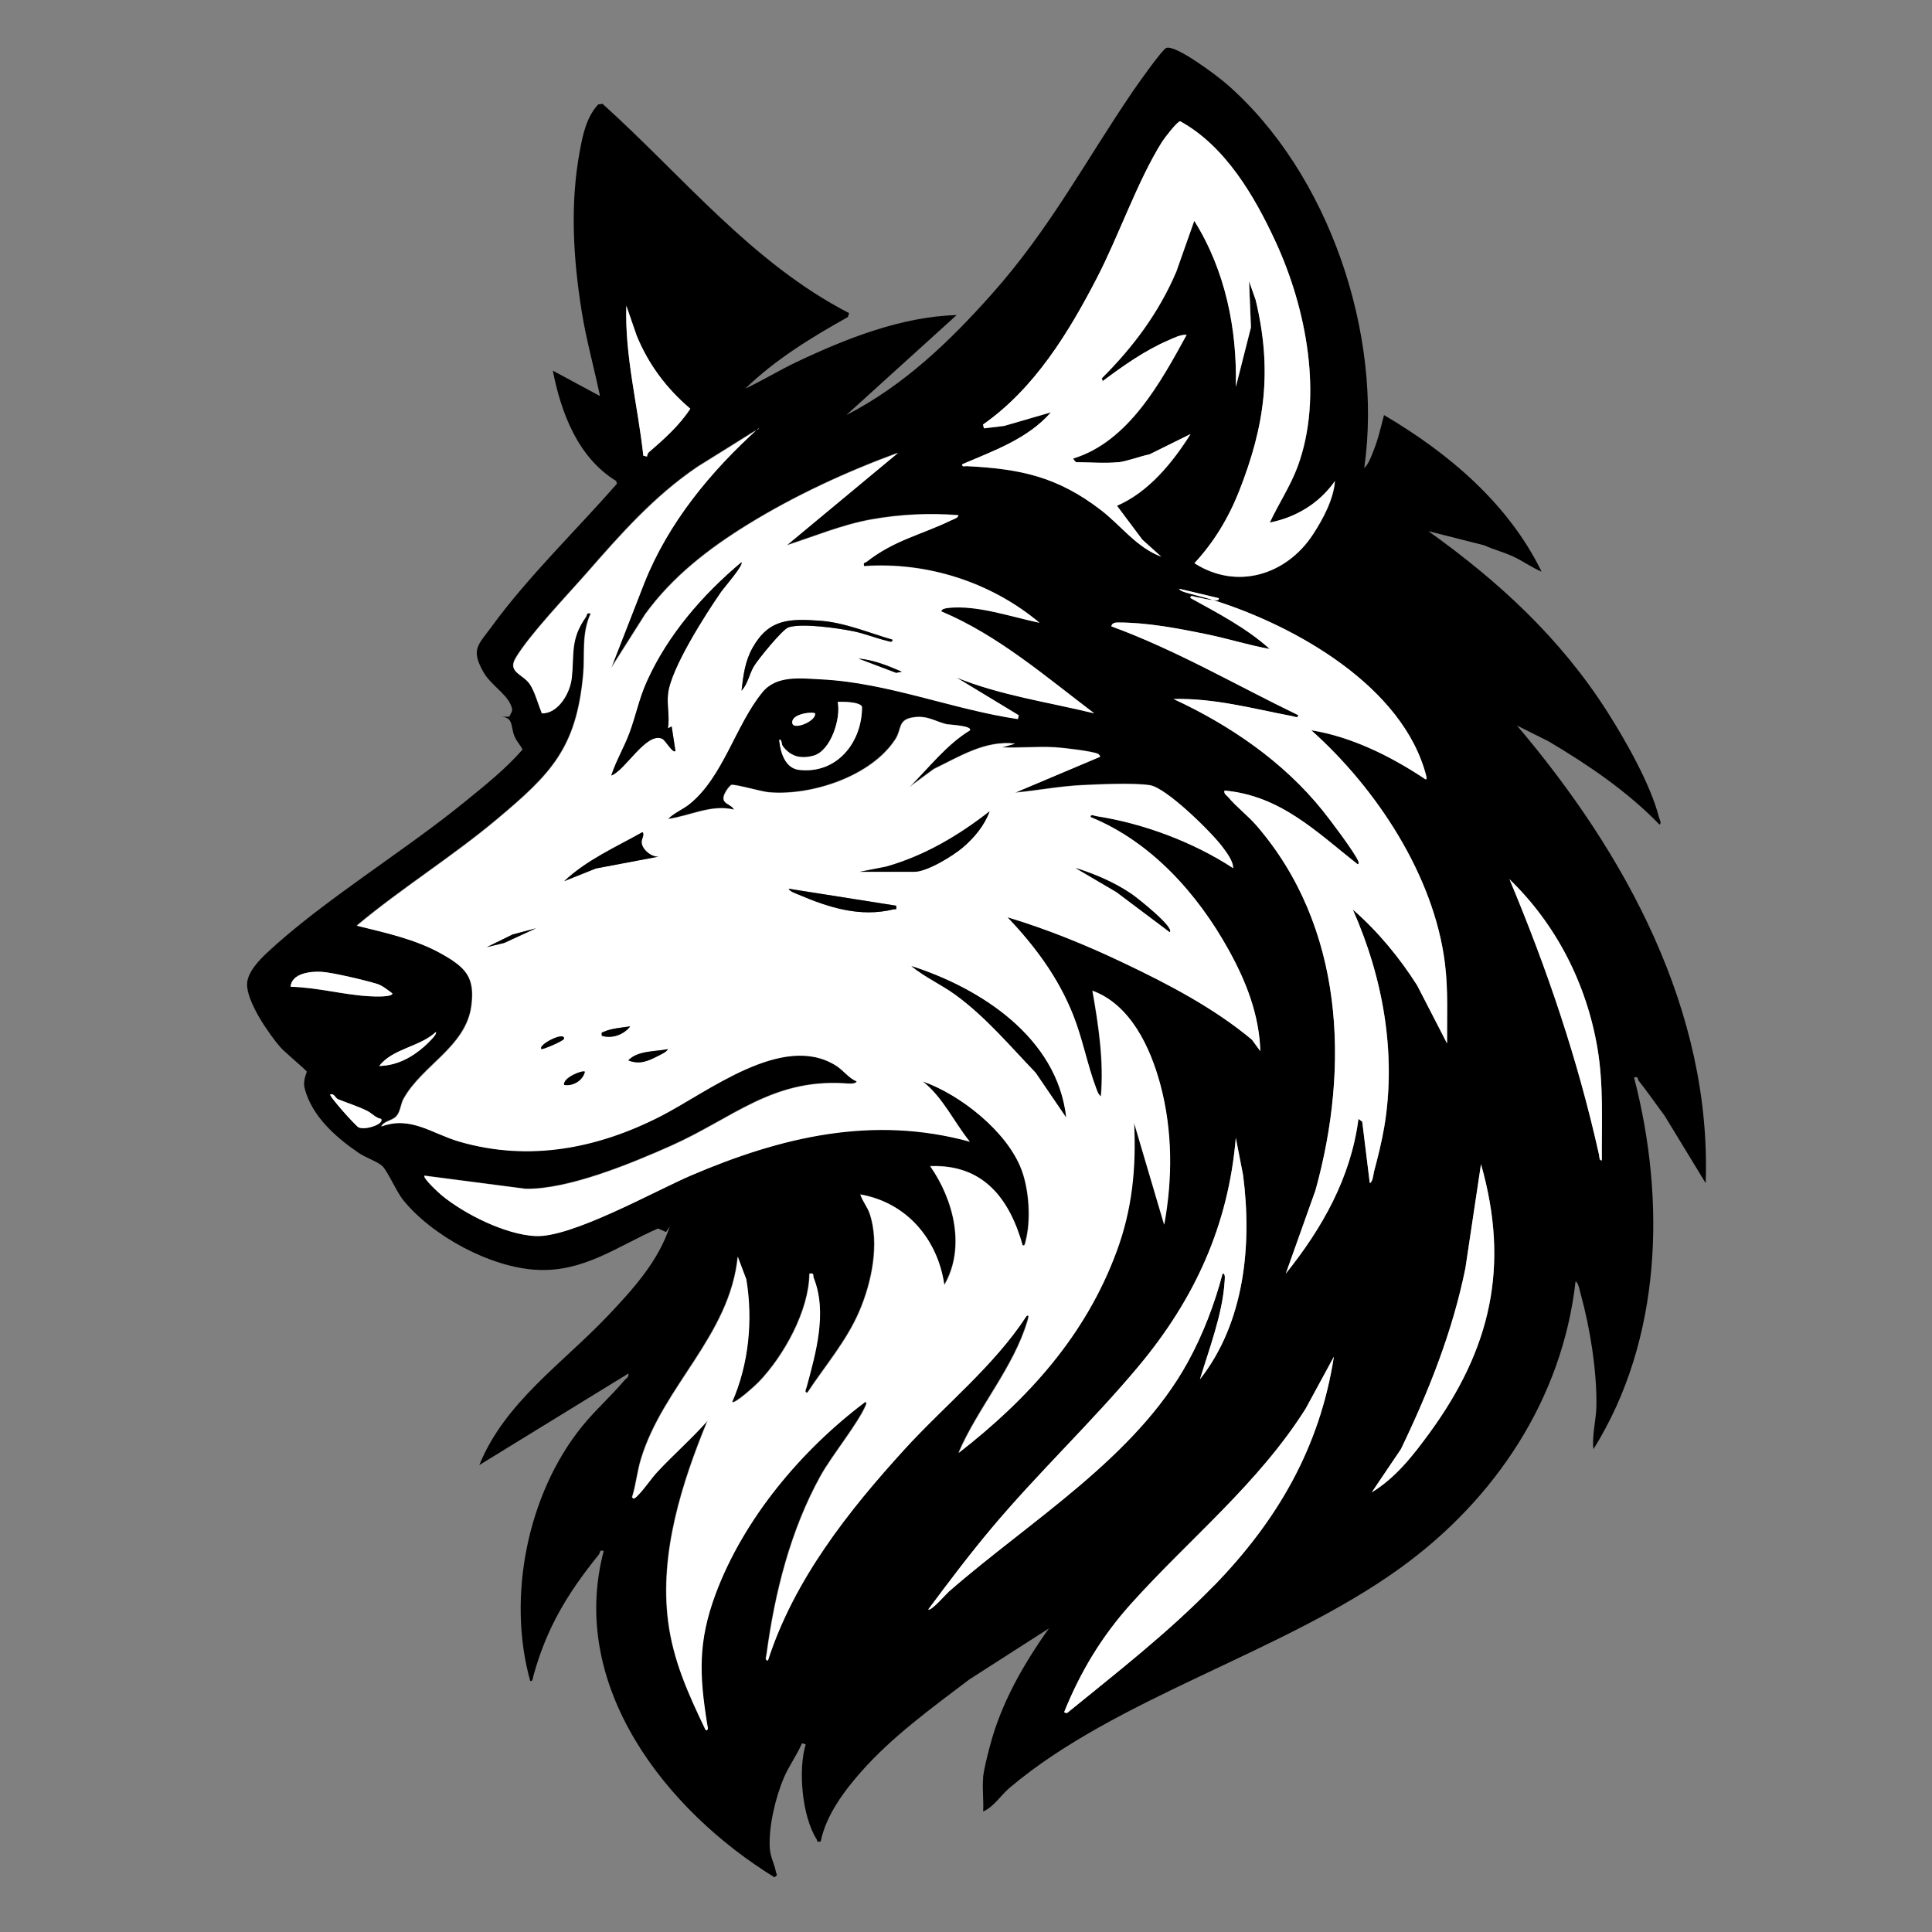 <?xml version="1.0" encoding="UTF-8"?>
<svg id="a" data-name="图层 1" xmlns="http://www.w3.org/2000/svg" viewBox="0 0 256 256">
  <rect x="0" y="0" width="256" height="256" fill="#808080" stroke="none"/>
  <defs>
    <style>
      .b {
        fill: #fff;
      }
    </style>
  </defs>
  <path d="M130.25,235.63c.11-1.18.57-2.93.88-4.12,1.46-5.72,4.47-10.99,7.87-15.75l-10.58,6.79c-4.93,3.74-10.19,7.55-14.3,12.2-2.29,2.59-4.68,5.81-5.37,9.25-.57.12-.4-.06-.56-.32-1.91-3.04-2.46-9.14-1.43-12.55l-.5-.13c-.66,1.57-1.7,2.94-2.37,4.51-1.12,2.6-2.07,6.55-1.89,9.38.08,1.22.64,2.13.82,3.18.06.32.32.33-.2.68-14.38-8.84-27.37-25.35-22.62-43.25-.65-.16-.44.22-.64.47-4.16,5.16-6.9,9.66-8.68,16.08-.07.26-.06.76-.42.7-3.11-11.09-.38-24.8,6.87-33.75,1.73-2.14,3.85-4.01,5.63-6.12.24-.28.61-.41.5-.88l-19.75,12.13c3.37-8.31,11.02-13.45,17-19.75,3.3-3.47,6.73-7.24,8.24-11.88l-.5.75-1.06-.47c-5.42,2.38-9.85,5.81-16.07,5.48s-13.93-4.56-17.72-9.28c-.89-1.11-2.04-3.82-2.76-4.49-.61-.57-2.19-1.1-3.06-1.69-3.01-2.04-6.24-4.86-7.2-8.55-.3-1.17.32-2.15.27-2.26-.1-.22-2.95-2.59-3.52-3.25-1.53-1.77-4.47-6.03-4.39-8.38.05-1.52,1.59-3.13,2.65-4.12,7.43-6.93,18.09-13.38,26.23-20.02,2.66-2.17,5.35-4.3,7.62-6.9-.33-.68-.81-1.08-1.1-1.84-.45-1.14-.11-2.39-1.63-2.5l.97-.02c.35-.73.54-.75.22-1.52-.65-1.56-2.71-2.73-3.64-4.38-1.72-3.04-.71-3.57,1.1-6.05,4.86-6.66,11.16-12.7,16.59-18.92l-.11-.36c-5.06-3.11-7.29-9-8.39-14.62l6.25,3.37c-.77-3.73-1.82-7.43-2.42-11.2-1.13-7.07-1.57-14.26-.24-21.35.4-2.16.89-4.43,2.42-6.09l.58-.08c10.59,9.53,19.78,21.09,32.67,27.73l-.16.52c-4.82,2.69-9.62,5.63-13.59,9.48,2.33-1.09,4.51-2.44,6.83-3.54,6.53-3.09,13.88-6,21.17-6.2l-14.62,13.25c7.58-3.89,13.64-9.7,19.25-16,7.75-8.7,12.35-17.56,18.77-26.98.57-.84,3.82-5.43,4.36-5.66,1.23-.52,6.88,3.78,8,4.76,13.57,11.8,20.77,33.19,18.25,50.88.56-.46.91-1.5,1.19-2.18.64-1.56,1-3.2,1.43-4.82,8.52,5.01,16.48,11.72,20.88,20.75-1.34-.56-2.5-1.44-3.83-2.04-1.23-.56-2.56-.9-3.79-1.46l-7.38-1.87c9.37,6.69,17.54,14.23,23.75,24,2.43,3.83,5.7,9.58,6.81,13.94.07.26.38.78.06.94-4.29-4.43-9.43-7.9-14.71-11.04l-4.17-2.08c14.33,16.88,25.81,37.77,25,60.63l-5.44-8.93c-1.14-1.52-2.22-3.11-3.41-4.6-.21-.26,0-.63-.64-.47,4.22,16.24,3.7,34.73-5.38,49.25-.22-1.76.35-3.87.39-5.61.09-4.67-.83-10.44-2.08-14.94-.13-.45-.28-1.47-.68-1.69-1.75,15.58-10.66,28.9-23.17,37.95-15.62,11.3-37.6,17.13-51.83,29.17-1.15.97-2.11,2.55-3.5,3.13.09-1.42-.13-2.97,0-4.38ZM148.12,61.26c-1.64.17-3.79,0-5.5,0-.05,0-.45-.42-.37-.5,7.29-2.24,11.54-10.07,15-16.38-.77-.07-1.78.45-2.49.76-3.08,1.33-5.96,3.36-8.63,5.37l-.12-.37c4.14-4.12,7.57-8.72,9.87-14.13l2.38-6.74c4.09,6.53,5.7,14.33,5.51,22l2-7.88-.25-6.12.88,2.5c2.21,9.28,1.24,16.58-2.19,25.31-1.38,3.51-3.36,6.8-5.93,9.56,5.62,3.61,12.19,1.55,15.7-3.8,1.33-2.02,2.74-4.64,2.92-7.08-2.07,2.95-5.11,4.79-8.63,5.5,1.16-2.5,2.73-4.83,3.69-7.43,3.43-9.3,1.14-20.96-2.9-29.74-2.79-6.06-6.69-12.73-12.67-16.01-.4.03-2.11,2.27-2.42,2.76-3.26,5.23-5.67,12.31-8.57,17.93-3.78,7.32-8.31,14.73-15.13,19.5l.12.5,2.68-.32,6.2-1.8c-3.07,3.52-7.57,5.08-11.75,6.88-.07.41.34.23.62.25,7.09.36,11.98,1.4,17.71,5.79,2.7,2.07,4.76,5,8.04,6.21l-2.5-2.25-3.37-4.5c4.2-1.82,7.36-5.71,9.75-9.5l-5.44,2.69c-1.25.25-2.99.93-4.19,1.06ZM85.74,60.5c.02-.22.1-.45.27-.6,2-1.72,4.01-3.52,5.47-5.74-3.14-2.67-5.52-5.83-7.1-9.66l-1.38-3.99c-.22,6.72,1.53,13.24,2.25,19.87l.5.12ZM100.5,56.76l-8.08,5.04c-5.81,3.93-10.23,8.98-14.8,14.2-2.52,2.88-7.54,8.14-9.33,11.17-1.12,1.9,1,2.1,1.91,3.5.66,1.01,1.1,2.67,1.56,3.81,2.18.04,3.73-2.7,3.95-4.63.37-3.25-.23-5.14,1.88-8.13.21-.3,0-.61.65-.47-1.25,2.69-.75,5.39-1,8.12-.9,9.75-4.27,13.16-11.38,19.12-5.97,5.01-12.64,9.13-18.62,14.13,3.81.95,7.8,1.79,11.25,3.74,3.16,1.79,4.46,3.07,3.93,6.94-.75,5.4-6.52,7.82-8.98,12.27-.39.69-.39,1.68-.95,2.3s-1.61.61-2.01,1.36c3.9-1.46,6.73.95,10.37,2.01,9.21,2.66,18.26.91,26.63-3.37,6.29-3.22,16.16-11.15,23.22-6.73,1.08.67,1.67,1.65,2.77,2.11-.07.44-1.3.28-1.64.26-9.62-.56-14.76,4.63-22.94,8.28-5.24,2.33-13.63,5.82-19.29,5.7l-13.38-1.74c-.31.28,1.97,2.35,2.27,2.6,3.07,2.52,8.36,5.16,12.36,5.39,4.78.28,15.84-5.97,20.7-8.04,11.91-5.08,24.03-8,36.92-4.46-2.13-2.64-3.55-5.87-6.25-7.99,5,1.75,11.23,6.67,13.12,11.75,1,2.7,1.26,6.73.51,9.5-.06.23-.06.56-.38.49-1.74-6.2-5.22-10.77-12.25-10.5,3.13,4.45,4.74,10.81,1.87,15.75-.87-6.06-4.98-10.93-11.12-12,.29.92.95,1.66,1.26,2.61,1.3,3.96.21,9.14-1.4,12.88-1.69,3.94-4.53,7.21-6.87,10.76-.48.04-.19-.5-.12-.75,1.22-4.5,2.76-9.9.94-14.45-.15-.38.15-.68-.56-.55-.06,4.91-3.37,10.88-6.74,14.38-.36.38-3.17,2.95-3.51,2.62,2.22-5.03,2.78-10.85,1.88-16.26l-1.13-2.99c-1.05,10.47-9.85,17.06-12.82,26.8-.51,1.67-.65,3.41-1.18,5.07.23.38.57-.06.75-.25.87-.85,1.76-2.23,2.61-3.14,2.15-2.3,4.54-4.39,6.63-6.75-3.39,8.24-6.37,17.55-5.21,26.59.67,5.25,2.72,9.71,4.97,14.41.45.06.23-.54.19-.81-1.04-6.5-1.24-10.92,1.12-17.25,3.73-10,11.38-19.09,19.82-25.43.19-.04.17.26.12.37-1.02,2.47-4.52,6.71-6.04,9.46-3.98,7.2-6.05,15.48-7.14,23.61-.04.27-.28.86.18.8,3.46-10.69,10.64-19.8,18.12-28,5.33-5.84,11.84-11.03,16.13-17.62.47-.35.19.46.14.64-1.83,6.2-6.62,11.58-9.13,17.49,9.21-7.16,16.82-15.55,20.93-26.69,2.07-5.61,2.6-11.08,2.32-17.06l3.99,13.5c1.13-6.14,1.11-12.54-.52-18.6-1.31-4.89-3.94-10.55-8.98-12.39.81,4.6,1.53,9.31,1.12,14-.36-.29-.48-.71-.64-1.11-1.15-3.05-1.81-6.59-3.05-9.7-1.99-4.99-5.03-9.06-8.69-12.93,5.26,1.58,10.39,3.68,15.34,6.03,5.91,2.81,12.03,6,17.05,10.2l1.11,1.51c-.15-4.84-1.9-9.25-4.2-13.42-4.11-7.43-10.28-14.33-18.29-17.59-.06-.47.49-.17.76-.13,6.26.97,12.84,3.44,18.12,6.89.05-.89-.88-2.11-1.42-2.83-1.43-1.92-7.39-7.81-9.6-8.15s-6.7-.12-8.98-.01c-2.97.14-5.92.72-8.88.99l11.25-4.75c.07-.07-.14-.32-.25-.38-.71-.35-4.63-.81-5.63-.87-2.34-.15-4.77.11-7.12,0l1.75-.49c-3.95-.47-7.36,1.73-10.76,3.36l-3.24,2.38c2.54-2.53,4.93-5.64,8-7.5.42-.61-2.84-.75-3.07-.81-1.53-.38-2.52-1.16-4.29-.93-2.26.3-1.58,1.53-2.53,2.97-3.21,4.89-11.1,7.46-16.71,6.98-1.05-.09-4.44-1.1-4.99-.98-.18.04-1.41,1.48-.94,2.16.31.45,1.06.58,1.27,1.11-2.99-.73-5.83.85-8.75,1.25.79-.84,1.97-1.28,2.87-2,4.47-3.6,6.11-10.5,9.67-14.83,1.87-2.27,5.06-1.82,7.84-1.68,8.81.46,17.32,3.98,25.99,5.26l.12-.5-8.25-5c5.83,2.37,12.12,3.26,18.25,4.74-6.43-4.87-12.75-10.35-20.25-13.5-.04-.37.65-.45.9-.47,3.82-.42,8.38,1.2,12.1,1.97-6.39-5.36-14.88-8.09-23.25-7.5-.15-.58.11-.41.32-.57,3.7-2.9,7.28-3.58,11.23-5.51.29-.14.94-.32.95-.67-3.88-.3-7.71-.12-11.55.57s-7.5,2.23-11.2,3.42l14.75-12.25c-6.86,2.52-13.66,5.66-19.88,9.49-5.22,3.22-9.98,6.9-13.61,11.89l-4.51,7.11,4.38-11.24c3.19-8.02,8.77-14.78,15.12-20.51ZM160.75,79.51c.27,0,.82.16.75-.25l-5.25-1.25c.05.31.97.53,1.26.61,1.1.31,2.18.55,3.24.89-.81-.03-1.47-.26-2.24-.39-.26-.04-.82-.33-.76.13,3.62,2,7.41,3.96,10.5,6.75-2.76-.5-5.46-1.35-8.2-1.92-3.93-.81-7.99-1.6-11.93-1.59-.38,0-.77.08-.86.51,8.61,3.15,16.52,7.79,24.75,11.76.06.47-.5.18-.76.14-5.22-.99-10.33-2.4-15.74-2.27,7.49,3.47,14.53,8.29,19.74,14.76.99,1.22,4.26,5.55,4.75,6.75.06.15.05.42-.12.37-5.46-4.31-10.24-9.09-17.62-9.75-.11.47.26.59.5.88,1.1,1.31,2.61,2.45,3.74,3.76,11.57,13.37,12.39,31.84,7.82,48.31l-3.94,11.06c4.83-6.02,8.62-12.71,9.63-20.5l.5.37,1,8.13c.42-.14.46-1.13.57-1.55.5-1.89,1.02-3.98,1.35-5.9,1.64-9.75-.18-19.83-4.17-28.8,3.32,2.91,6.18,6.35,8.54,10.08l3.95,7.67c-.02-3.54.15-7.07-.28-10.59-1.44-11.66-9.11-23.24-17.71-30.91,5.39.87,10.62,3.49,15.13,6.5.19.04.15-.23.12-.37-3-11.93-17.44-20.01-28.25-23.38ZM103.25,98.01c.12,1.61.76,3.79,2.62,4,5.02.59,8.37-3.65,8.35-8.35-.24-.68-2.58-.69-3.22-.65.45,2.16-.91,6.52-3.24,7.13-1.67.44-2.98.12-4.02-1.25-.26-.34-.07-.91-.49-.88ZM108,94.51c-.74-.25-3.31.2-3,1.37.23.87,3.2-.34,3-1.37ZM212.25,153.75c-.03-4.97.25-9.89-.57-14.8-1.43-8.54-5.47-16.46-11.67-22.45,5.02,11.97,9.03,23.81,11.87,36.5.06.28,0,.81.37.75ZM38.5,130.76c3.43.06,6.99,1.06,10.38,1.25.5.03,3.14.17,3.12-.37-.57-.43-1.32-1.04-1.99-1.25-1.42-.45-5.98-1.53-7.38-1.61-1.48-.09-3.99.19-4.12,1.99ZM50.25,141.25c2.33-.06,4.3-1.11,6-2.62.24-.21,1.77-1.6,1.49-1.88-2.16,1.99-5.71,2.17-7.5,4.5ZM50.5,148.26c-.72-.13-1.2-.73-1.83-1.05-1.27-.64-2.78-1.1-3.91-1.57-.33-.14-.46-.78-1.01-.63-.21.19,3.41,4.21,3.75,4.37.92.43,3.45-.45,2.99-1.12ZM159,182.76c5.92-7.53,6.92-17.83,5.71-27.09l-.96-4.91c-.99,11.65-5.49,21.41-12.87,30.25-6.2,7.42-13.29,14.08-19.51,21.49-2.92,3.48-5.66,7.11-8.37,10.75.34.3,2.38-2.05,2.75-2.38,10.75-9.38,24.69-17.72,31.63-30.37,2.01-3.66,3.57-7.72,4.62-11.75.43-.05.27.86.26,1.13-.26,4.21-2.04,8.84-3.26,12.87ZM181.75,197.76c3.2-1.95,5.52-4.93,7.7-7.92,8.08-11.09,10.65-22.05,6.79-35.58l-2.07,13.8c-1.69,8.35-4.86,16.32-8.54,23.96l-3.88,5.75ZM160.85,210.11c8.39-8.63,14.01-18.26,15.89-30.35l-3.74,6.88c-6.23,9.9-15.41,17.28-23.14,25.86-3.88,4.32-6.7,8.99-8.87,14.38l.37.12c6.67-5.43,13.48-10.72,19.48-16.9Z"/>
  <path class="b" d="M100.5,56.76c-6.34,5.73-11.93,12.49-15.12,20.51l-4.38,11.24,4.51-7.11c3.63-4.99,8.39-8.67,13.61-11.89,6.22-3.83,13.02-6.97,19.88-9.49l-14.75,12.25c3.7-1.19,7.35-2.73,11.2-3.42s7.67-.87,11.55-.57c-.01.35-.66.53-.95.67-3.95,1.92-7.54,2.61-11.23,5.51-.2.16-.46,0-.32.57,8.37-.59,16.86,2.14,23.25,7.5-3.72-.77-8.29-2.39-12.1-1.97-.24.03-.94.11-.9.47,7.5,3.15,13.81,8.63,20.25,13.5-6.13-1.49-12.42-2.38-18.25-4.74l8.25,5-.12.5c-8.67-1.28-17.18-4.81-25.99-5.26-2.78-.14-5.97-.59-7.84,1.68-3.57,4.33-5.21,11.23-9.67,14.83-.9.73-2.08,1.17-2.87,2,2.92-.4,5.76-1.98,8.75-1.25-.21-.53-.96-.66-1.27-1.11-.47-.68.76-2.12.94-2.16.55-.11,3.93.89,4.99.98,5.61.48,13.49-2.09,16.71-6.98.95-1.44.26-2.67,2.53-2.97,1.77-.23,2.76.55,4.29.93.22.05,3.49.19,3.07.81-3.07,1.86-5.46,4.97-8,7.5l3.24-2.38c3.4-1.64,6.8-3.83,10.76-3.36l-1.75.49c2.35.11,4.78-.14,7.12,0,1,.06,4.92.51,5.63.87.11.06.31.31.25.38l-11.25,4.75c2.95-.27,5.9-.85,8.88-.99,2.28-.11,6.89-.31,8.98.01,2.2.34,8.17,6.24,9.6,8.15.54.72,1.47,1.94,1.42,2.83-5.27-3.45-11.86-5.92-18.12-6.89-.26-.04-.82-.34-.76.13,8.01,3.25,14.18,10.16,18.29,17.59,2.31,4.16,4.05,8.57,4.2,13.42l-1.11-1.51c-5.02-4.2-11.13-7.39-17.05-10.2-4.95-2.36-10.08-4.45-15.34-6.03,3.66,3.87,6.7,7.94,8.69,12.93,1.24,3.11,1.9,6.65,3.05,9.7.15.41.27.83.64,1.11.41-4.69-.31-9.4-1.12-14,5.04,1.84,7.66,7.5,8.98,12.39,1.63,6.06,1.65,12.47.52,18.6l-3.99-13.5c.29,5.98-.24,11.45-2.32,17.06-4.11,11.14-11.72,19.53-20.93,26.69,2.52-5.91,7.31-11.29,9.13-17.49.05-.18.34-.99-.14-.64-4.29,6.59-10.8,11.78-16.13,17.62-7.48,8.2-14.67,17.31-18.12,28-.46.06-.22-.53-.18-.8,1.09-8.13,3.17-16.41,7.14-23.61,1.52-2.75,5.02-6.99,6.04-9.46.05-.11.07-.41-.12-.37-8.44,6.35-16.09,15.43-19.82,25.43-2.36,6.34-2.16,10.75-1.12,17.25.04.27.26.87-.19.81-2.25-4.7-4.3-9.16-4.97-14.41-1.16-9.04,1.82-18.34,5.21-26.59-2.09,2.36-4.48,4.45-6.63,6.75-.85.91-1.74,2.29-2.61,3.14-.19.18-.53.63-.75.25.52-1.66.67-3.4,1.18-5.07,2.98-9.74,11.77-16.33,12.82-26.8l1.13,2.99c.89,5.4.33,11.23-1.88,16.26.34.33,3.14-2.24,3.51-2.62,3.37-3.5,6.68-9.47,6.74-14.38.71-.13.41.17.56.55,1.82,4.55.28,9.95-.94,14.45-.07.25-.36.79.12.75,2.34-3.54,5.18-6.82,6.87-10.76s2.69-8.92,1.4-12.88c-.31-.95-.97-1.69-1.26-2.61,6.14,1.07,10.26,5.94,11.12,12,2.87-4.94,1.25-11.3-1.87-15.75,7.04-.28,10.51,4.3,12.25,10.5.31.07.31-.26.38-.49.75-2.77.5-6.8-.51-9.5-1.89-5.08-8.12-10-13.12-11.75,2.7,2.12,4.12,5.36,6.25,7.99-12.89-3.54-25.01-.63-36.92,4.46-4.86,2.08-15.92,8.32-20.7,8.04-4-.23-9.29-2.88-12.36-5.39-.3-.25-2.58-2.32-2.27-2.6l13.38,1.74c5.66.12,14.05-3.37,19.29-5.7,8.19-3.65,13.33-8.84,22.94-8.28.33.02,1.56.18,1.64-.26-1.1-.46-1.69-1.43-2.77-2.11-7.06-4.41-16.93,3.52-23.22,6.73-8.37,4.28-17.43,6.03-26.63,3.37-3.64-1.05-6.47-3.47-10.37-2.01.4-.76,1.46-.75,2.01-1.36s.56-1.61.95-2.3c2.47-4.45,8.24-6.87,8.98-12.27.53-3.87-.77-5.15-3.93-6.94-3.46-1.95-7.45-2.8-11.25-3.74,5.98-5,12.65-9.12,18.62-14.13,7.11-5.97,10.48-9.37,11.38-19.12.25-2.73-.24-5.43,1-8.12-.64-.14-.44.17-.65.47-2.11,2.98-1.51,4.88-1.88,8.13-.22,1.93-1.77,4.67-3.95,4.63-.47-1.14-.91-2.8-1.56-3.81-.91-1.4-3.03-1.59-1.91-3.5,1.78-3.03,6.8-8.3,9.33-11.17,4.57-5.22,8.99-10.27,14.8-14.2l8.08-5.04ZM88.5,96.51c.27-1.53-.15-3.05.02-4.6.39-3.38,4.97-10.52,7.02-13.48.38-.55,3.01-3.55,2.7-3.92-5.14,4.3-9.77,9.65-12.54,15.83-1.02,2.28-1.43,4.46-2.27,6.73-.72,1.94-1.8,3.72-2.43,5.69,1.82-.64,4.65-5.83,6.74-4.87.46.21,1.38,1.98,1.76,1.62l-.5-3.25-.5.25ZM118.25,84.76c-3.13-.9-6.34-2.28-9.61-2.51-4.07-.29-6.77-.24-8.93,3.59-1,1.78-1.23,3.66-1.46,5.67.84-.88,1.01-2.15,1.64-3.23.53-.89,3.8-4.92,4.59-5.16,1.84-.57,6.5.11,8.52.51,1.54.31,3.01.91,4.48,1.27.25.06.82.33.76-.14ZM119.5,89.01c-1.84-.8-3.71-1.56-5.75-1.75l4.99,1.89.76-.14ZM114,115.51h7.12c1.72,0,5.16-2.12,6.49-3.26,1.5-1.28,2.82-2.88,3.5-4.75-4.13,3.23-8.59,5.87-13.68,7.32l-3.45.68ZM87.25,113.51c-.96.07-2.19-.95-2.24-1.89-.02-.46.43-1,.12-1.36-3.55,2-7.39,3.68-10.38,6.5l4.19-1.68,8.3-1.57ZM155,123.51c.6-.68-4.43-4.63-5.07-5.06-2.22-1.51-4.86-2.65-7.43-3.44l5.43,3.19,7.07,5.31ZM118.75,120.01l-14.25-2.25c.13.36.97.64,1.33.79,4.04,1.72,8.15,3.02,12.54,1.95.38-.09.44.18.38-.49ZM71,123.01l-3.06.81-3.43,1.69,2.31-.56,4.19-1.93ZM141.25,148.01c-1.21-10.49-11.23-17.02-20.5-20,1.79,1.47,3.95,2.44,5.83,3.79,3.99,2.88,7.27,6.8,10.66,10.34l4,5.87ZM83.5,136.01c-1.03.15-2.51.26-3.43.69-.34.15-.4.02-.32.56,1.36.39,2.86-.13,3.75-1.24ZM71.75,139c.12.11,2.97-1.09,2.99-1.37.08-1.03-3.55.86-2.99,1.37ZM88.5,139.01c-1.67.34-4.01.17-5.25,1.49,1.51.6,2.67.08,4-.62.36-.19,1.11-.5,1.25-.88ZM77.5,142.01c-.3-.27-2.95.79-2.75,1.75,1.16.19,2.47-.56,2.75-1.75Z"/>
  <path class="b" d="M160.75,79.51c-1.06-.33-2.14-.57-3.24-.89-.29-.08-1.21-.3-1.26-.61l5.25,1.25c.07.41-.48.26-.75.25,10.81,3.37,25.24,11.45,28.25,23.38.03.14.07.41-.12.37-4.51-3.01-9.74-5.63-15.13-6.5,8.6,7.67,16.27,19.25,17.71,30.91.44,3.51.26,7.05.28,10.59l-3.95-7.67c-2.36-3.73-5.22-7.17-8.54-10.08,3.98,8.97,5.81,19.04,4.17,28.8-.32,1.92-.84,4.01-1.35,5.9-.11.42-.16,1.41-.57,1.55l-1-8.13-.5-.37c-1.01,7.79-4.8,14.48-9.63,20.5l3.94-11.06c4.56-16.47,3.74-34.93-7.82-48.31-1.13-1.31-2.65-2.45-3.74-3.76-.24-.28-.61-.41-.5-.88,7.39.66,12.16,5.44,17.62,9.75.17.05.18-.22.12-.37-.5-1.2-3.77-5.53-4.75-6.75-5.21-6.47-12.26-11.28-19.74-14.76,5.41-.14,10.51,1.28,15.74,2.27.26.05.82.33.76-.14-8.23-3.97-16.14-8.61-24.75-11.76.09-.43.48-.51.86-.51,3.95,0,8,.78,11.93,1.59,2.74.57,5.45,1.42,8.2,1.92-3.09-2.79-6.88-4.75-10.5-6.75-.06-.47.5-.18.76-.13.77.12,1.43.36,2.24.39Z"/>
  <path class="b" d="M159,182.76c1.22-4.02,2.99-8.66,3.26-12.87.02-.27.17-1.18-.26-1.13-1.05,4.03-2.61,8.09-4.62,11.75-6.95,12.64-20.88,20.99-31.63,30.37-.37.32-2.41,2.68-2.75,2.38,2.71-3.64,5.45-7.27,8.37-10.75,6.22-7.41,13.31-14.07,19.51-21.49,7.38-8.84,11.89-18.6,12.87-30.25l.96,4.91c1.21,9.26.21,19.56-5.71,27.09Z"/>
  <path class="b" d="M160.85,210.11c-6,6.18-12.81,11.47-19.48,16.9l-.37-.12c2.17-5.39,4.99-10.06,8.87-14.38,7.72-8.59,16.9-15.96,23.14-25.86l3.74-6.88c-1.88,12.09-7.51,21.72-15.89,30.35Z"/>
  <path class="b" d="M181.75,197.76l3.88-5.75c3.68-7.64,6.85-15.6,8.54-23.96l2.07-13.8c3.85,13.52,1.29,24.49-6.79,35.58-2.18,2.99-4.5,5.98-7.7,7.92Z"/>
  <path class="b" d="M212.25,153.75c-.37.06-.31-.47-.37-.75-2.84-12.69-6.85-24.53-11.87-36.5,6.21,5.99,10.24,13.91,11.67,22.45.82,4.91.54,9.83.57,14.8Z"/>
  <path class="b" d="M103.25,98.01c.42-.03.23.54.49.88,1.04,1.36,2.35,1.69,4.02,1.25,2.33-.61,3.7-4.97,3.24-7.13.63-.04,2.98-.03,3.22.65.02,4.7-3.33,8.94-8.35,8.35-1.86-.22-2.49-2.39-2.62-4Z"/>
  <path class="b" d="M38.5,130.76c.13-1.8,2.64-2.08,4.12-1.99s5.96,1.16,7.38,1.61c.67.21,1.42.82,1.99,1.25.02.54-2.61.4-3.12.37-3.38-.19-6.95-1.19-10.38-1.25Z"/>
  <path class="b" d="M50.5,148.26c.46.67-2.07,1.54-2.99,1.12-.35-.16-3.97-4.17-3.75-4.37.54-.15.68.49,1.01.63,1.14.48,2.65.93,3.91,1.57.63.32,1.1.92,1.83,1.05Z"/>
  <path class="b" d="M50.25,141.25c1.79-2.33,5.34-2.51,7.5-4.5.27.28-1.26,1.67-1.49,1.88-1.7,1.51-3.68,2.56-6,2.62Z"/>
  <path class="b" d="M108,94.51c.2,1.03-2.77,2.24-3,1.37-.31-1.17,2.26-1.62,3-1.37Z"/>
  <path d="M141.25,148.01l-4-5.87c-3.39-3.53-6.68-7.45-10.66-10.34-1.87-1.36-4.04-2.32-5.83-3.79,9.27,2.98,19.29,9.5,20.5,20Z"/>
  <path d="M114,115.51l3.45-.68c5.08-1.45,9.55-4.1,13.68-7.32-.68,1.87-2.01,3.46-3.5,4.75-1.33,1.14-4.77,3.26-6.49,3.26h-7.12Z"/>
  <path d="M118.25,84.76c.06.46-.51.2-.76.14-1.47-.35-2.94-.96-4.48-1.27-2.01-.4-6.67-1.08-8.52-.51-.79.24-4.06,4.27-4.59,5.16-.64,1.07-.8,2.35-1.64,3.23.23-2,.46-3.89,1.46-5.67,2.15-3.84,4.86-3.88,8.93-3.59,3.27.23,6.49,1.61,9.61,2.51Z"/>
  <path d="M87.25,113.51l-8.3,1.57-4.19,1.68c2.99-2.82,6.83-4.5,10.38-6.5.31.36-.15.9-.12,1.36.05.94,1.29,1.96,2.24,1.89Z"/>
  <path d="M118.75,120.01c.06.67,0,.4-.38.49-4.39,1.07-8.51-.23-12.54-1.95-.36-.15-1.2-.43-1.33-.79l14.25,2.25Z"/>
  <path d="M155,123.51l-7.07-5.31-5.43-3.19c2.57.79,5.21,1.93,7.43,3.44.63.43,5.67,4.38,5.07,5.06Z"/>
  <path d="M88.5,139.01c-.14.37-.89.69-1.25.88-1.34.7-2.49,1.22-4,.62,1.24-1.32,3.58-1.15,5.25-1.49Z"/>
  <polygon points="71 123.01 66.81 124.94 64.5 125.5 67.93 123.82 71 123.01"/>
  <path d="M83.5,136.01c-.89,1.12-2.39,1.64-3.75,1.24-.08-.53-.02-.4.32-.56.93-.42,2.41-.54,3.43-.69Z"/>
  <path d="M77.5,142.01c-.28,1.19-1.59,1.94-2.75,1.75-.2-.95,2.44-2.01,2.75-1.75Z"/>
  <path d="M119.5,89.01l-.76.14-4.99-1.89c2.03.19,3.9.95,5.75,1.75Z"/>
  <path d="M71.75,139c-.55-.52,3.07-2.41,2.99-1.37-.02.29-2.87,1.49-2.99,1.37Z"/>
  <g>
    <path class="b" d="M148.12,61.26c1.2-.13,2.94-.81,4.19-1.06l5.44-2.69c-2.39,3.79-5.55,7.68-9.75,9.5l3.37,4.5,2.5,2.25c-3.28-1.21-5.34-4.15-8.04-6.21-5.74-4.4-10.62-5.43-17.71-5.79-.28-.01-.69.16-.62-.25,4.18-1.8,8.67-3.36,11.75-6.88l-6.2,1.8-2.68.32-.12-.5c6.82-4.77,11.35-12.18,15.13-19.5,2.9-5.62,5.31-12.7,8.57-17.93.3-.49,2.02-2.72,2.42-2.76,5.99,3.28,9.88,9.95,12.67,16.01,4.04,8.77,6.33,20.44,2.9,29.74-.96,2.6-2.53,4.93-3.69,7.43,3.52-.71,6.55-2.55,8.63-5.5-.19,2.43-1.6,5.05-2.92,7.08-3.5,5.35-10.07,7.41-15.7,3.8,2.58-2.76,4.55-6.05,5.93-9.56,3.44-8.73,4.41-16.03,2.19-25.31l-.88-2.5.25,6.12-2,7.88c.19-7.67-1.41-15.47-5.51-22l-2.38,6.74c-2.3,5.41-5.73,10.01-9.87,14.13l.12.37c2.68-2,5.56-4.04,8.63-5.37.71-.31,1.72-.83,2.49-.76-3.45,6.31-7.71,14.13-15,16.38-.08.08.32.5.37.5,1.71,0,3.86.17,5.5,0Z"/>
    <path class="b" d="M85.74,60.5l-.5-.12c-.71-6.63-2.47-13.16-2.25-19.87l1.38,3.99c1.58,3.83,3.96,6.99,7.1,9.66-1.46,2.22-3.46,4.02-5.47,5.74-.17.15-.24.38-.27.6Z"/>
    <path d="M88.5,96.51l.5-.25.5,3.25c-.37.36-1.3-1.41-1.76-1.62-2.09-.96-4.92,4.23-6.74,4.87.64-1.97,1.72-3.75,2.43-5.69.84-2.27,1.25-4.45,2.27-6.73,2.77-6.18,7.4-11.53,12.54-15.83.31.37-2.32,3.37-2.7,3.92-2.05,2.96-6.63,10.1-7.02,13.48-.18,1.55.24,3.07-.02,4.6Z"/>
  </g>
</svg>